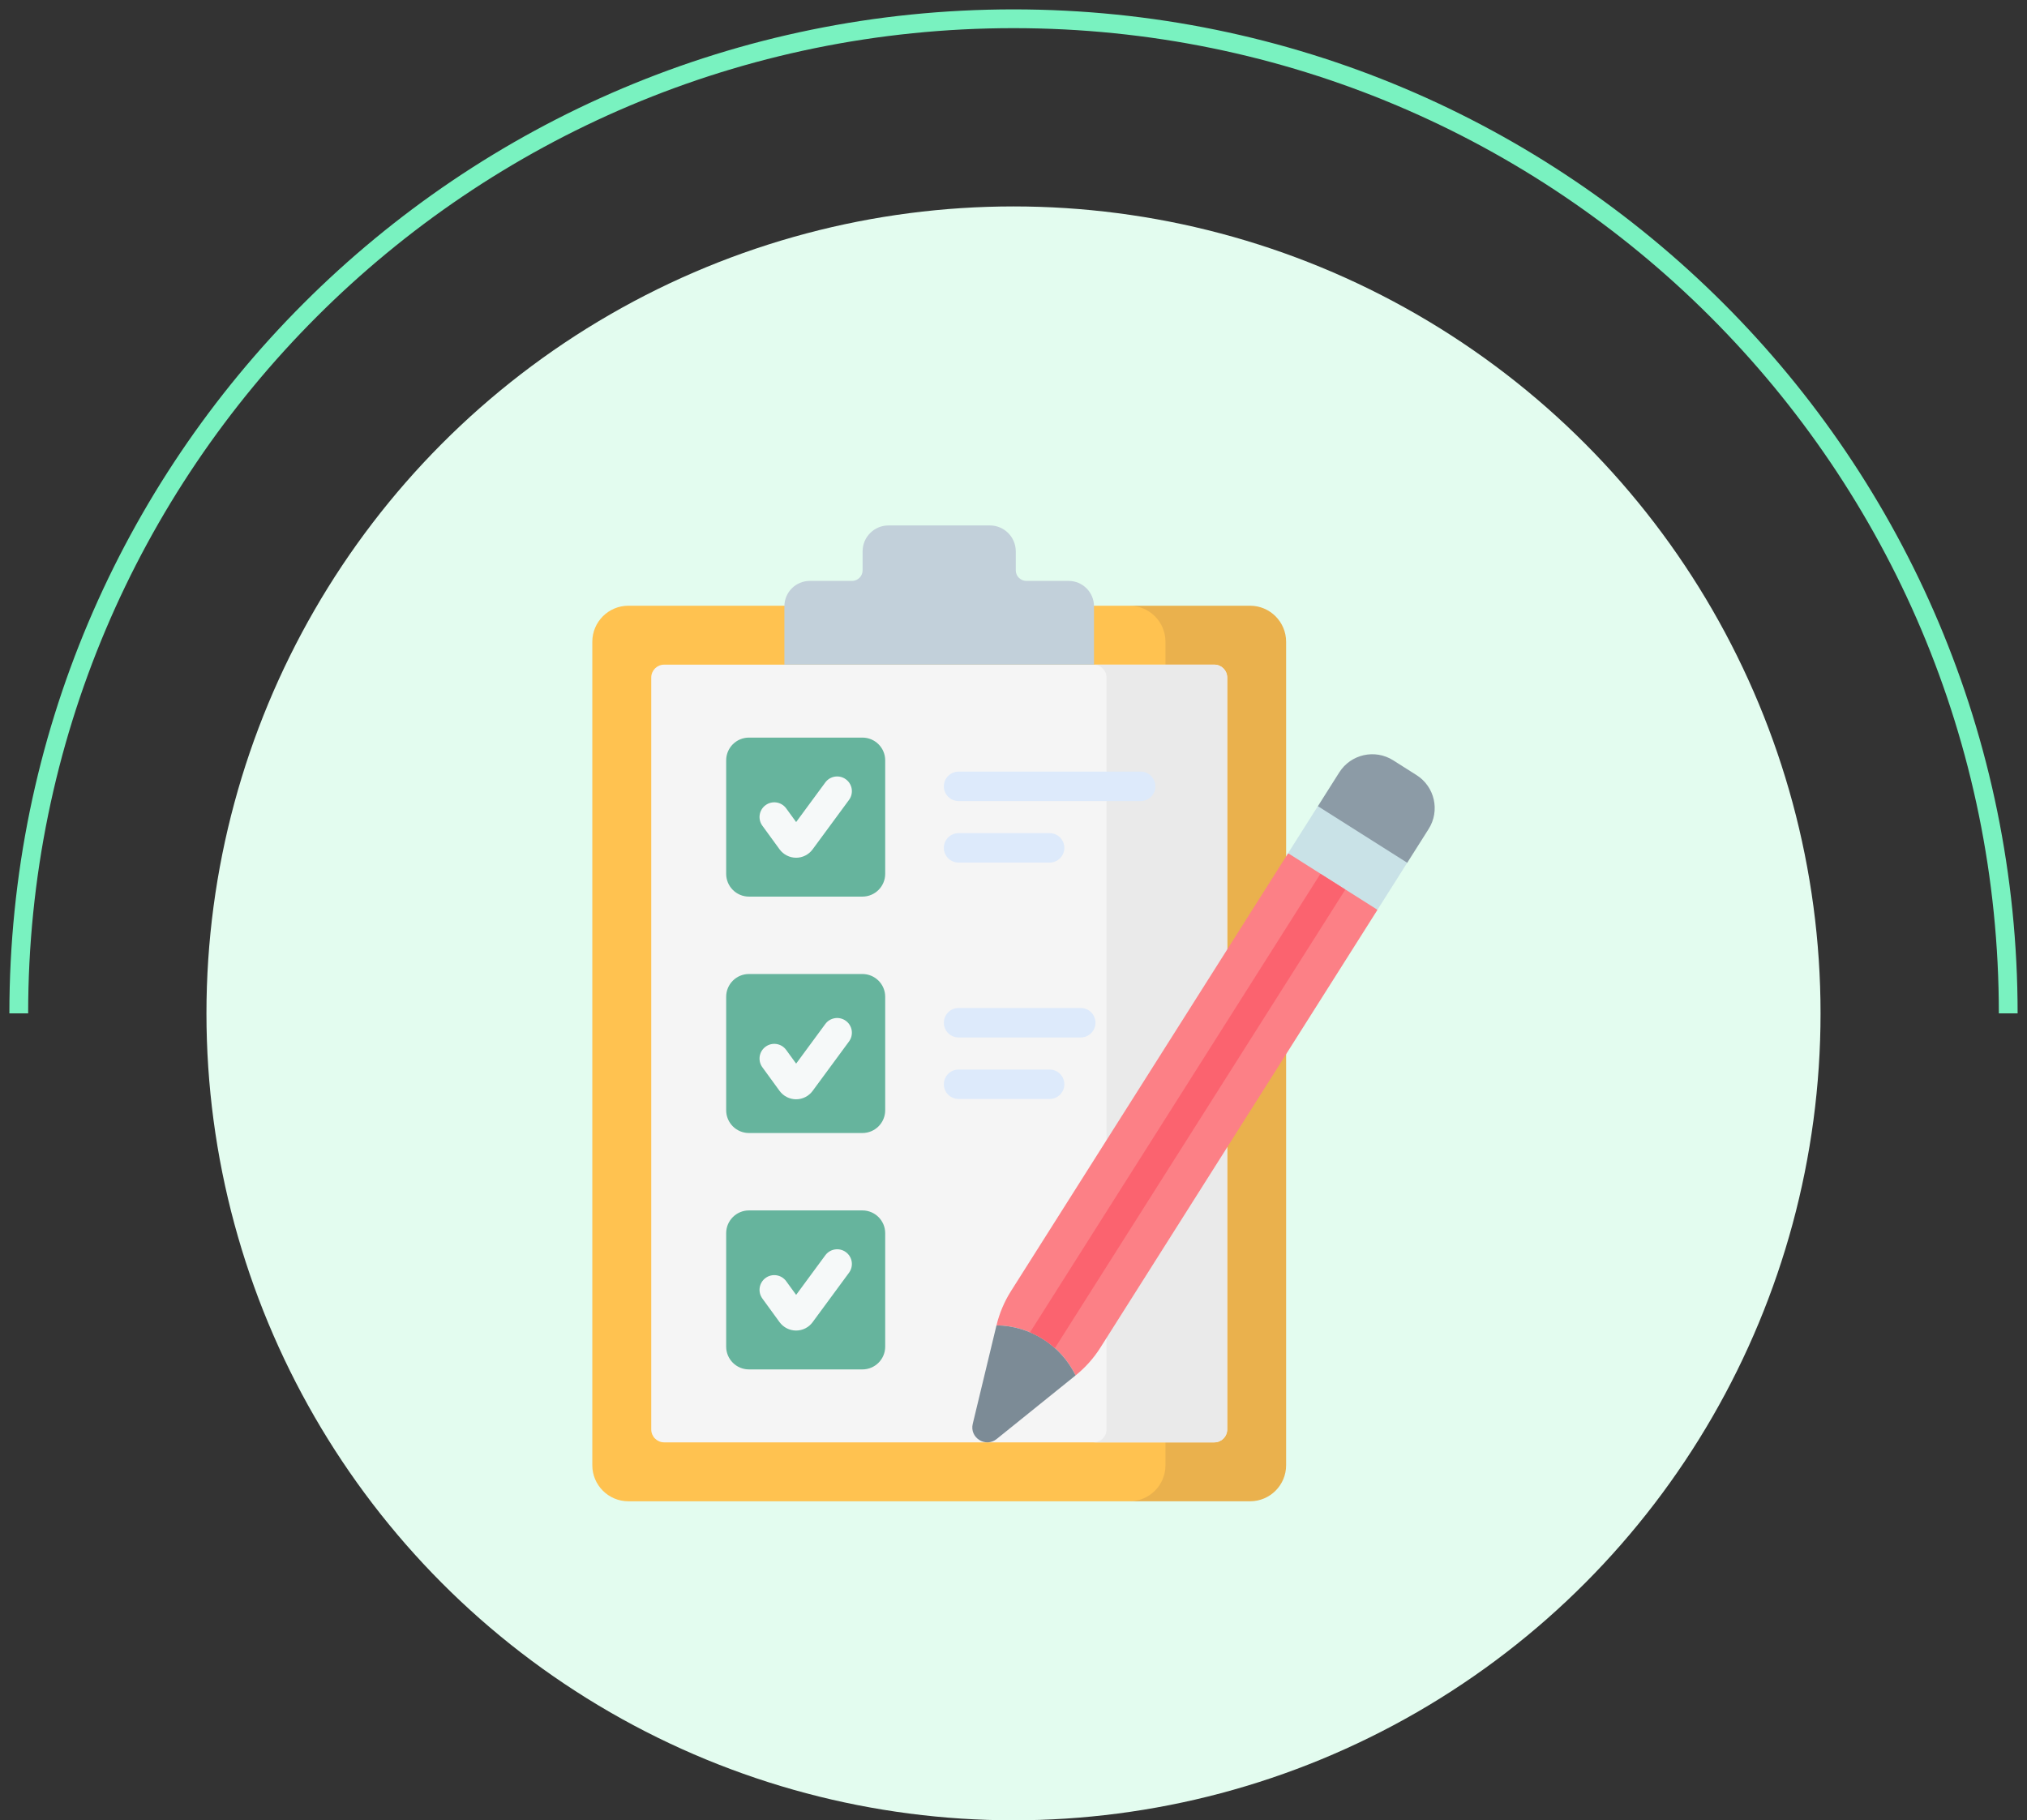 <svg width="108" height="97" viewBox="0 0 108 97" fill="none" xmlns="http://www.w3.org/2000/svg">
<rect x="0" y="0" width="108" height="97" fill="#333333" stroke="none"/>
<path d="M107 54C107 24.729 83.271 1 54 1C24.729 1 1 24.729 1 54" stroke="#79F2C0"/>
<circle cx="54" cy="54" r="43" fill="#E3FCEF"/>
<path d="M62.227 78.079V34.199C62.227 33.138 61.367 32.278 60.306 32.278H33.479C32.419 32.278 31.559 33.138 31.559 34.199V78.079C31.559 79.14 32.419 80 33.479 80H60.306C61.367 80 62.227 79.14 62.227 78.079Z" fill="#FFC250"/>
<path d="M66.605 32.278H60.176C61.237 32.278 62.097 33.138 62.097 34.199V78.079C62.097 79.14 61.237 80 60.176 80H66.605C67.665 80 68.525 79.14 68.525 78.079V34.199C68.525 33.138 67.665 32.278 66.605 32.278Z" fill="#EAB14D"/>
<path d="M34.699 76.174V36.105C34.699 35.725 35.007 35.418 35.386 35.418H64.7C65.079 35.418 65.386 35.725 65.386 36.105V76.174C65.386 76.553 65.079 76.86 64.7 76.86H35.386C35.007 76.86 34.699 76.553 34.699 76.174Z" fill="#F5F5F5"/>
<path d="M64.698 35.418H58.27C58.649 35.418 58.956 35.725 58.956 36.105V76.174C58.956 76.553 58.649 76.86 58.27 76.86H64.698C65.078 76.86 65.385 76.553 65.385 76.174V36.105C65.385 35.725 65.078 35.418 64.698 35.418Z" fill="#EAEAEA"/>
<path d="M54.121 30.391V29.379C54.121 28.618 53.504 28 52.742 28H47.339C46.578 28 45.96 28.618 45.96 29.379V30.391C45.96 30.702 45.708 30.955 45.396 30.955H43.147C42.399 30.955 41.793 31.561 41.793 32.309V35.418H58.289V32.309C58.289 31.561 57.682 30.955 56.934 30.955H54.686C54.374 30.955 54.121 30.702 54.121 30.391Z" fill="#C2D0DA"/>
<path d="M38.691 46.565V40.518C38.691 39.848 39.235 39.305 39.904 39.305H45.951C46.621 39.305 47.164 39.848 47.164 40.518V46.565C47.164 47.235 46.621 47.778 45.951 47.778H39.904C39.234 47.778 38.691 47.235 38.691 46.565Z" fill="#66B49D"/>
<path d="M38.691 59.163V53.116C38.691 52.446 39.235 51.903 39.904 51.903H45.951C46.621 51.903 47.164 52.446 47.164 53.116V59.163C47.164 59.833 46.621 60.376 45.951 60.376H39.904C39.234 60.376 38.691 59.833 38.691 59.163Z" fill="#66B49D"/>
<path d="M38.691 71.76V65.714C38.691 65.044 39.235 64.501 39.904 64.501H45.951C46.621 64.501 47.164 65.044 47.164 65.714V71.76C47.164 72.43 46.621 72.973 45.951 72.973H39.904C39.234 72.973 38.691 72.43 38.691 71.76Z" fill="#66B49D"/>
<path d="M42.417 45.707C42.416 45.707 42.415 45.707 42.414 45.707C42.068 45.706 41.739 45.538 41.535 45.258L40.619 44C40.364 43.65 40.441 43.159 40.792 42.904C41.142 42.649 41.633 42.726 41.888 43.076L42.419 43.806L43.973 41.695C44.23 41.346 44.721 41.272 45.07 41.529C45.419 41.785 45.493 42.277 45.236 42.626L43.295 45.263C43.091 45.541 42.763 45.707 42.417 45.707Z" fill="#F6F9F9"/>
<path d="M42.417 58.579C42.416 58.579 42.415 58.579 42.414 58.579C42.068 58.578 41.739 58.41 41.535 58.13L40.619 56.872C40.364 56.521 40.441 56.031 40.792 55.775C41.142 55.52 41.633 55.597 41.888 55.948L42.419 56.678L43.973 54.567C44.23 54.218 44.721 54.144 45.07 54.4C45.419 54.657 45.493 55.148 45.236 55.498L43.295 58.135C43.091 58.413 42.762 58.579 42.417 58.579Z" fill="#F6F9F9"/>
<path d="M42.417 70.902C42.416 70.902 42.415 70.902 42.414 70.902C42.068 70.901 41.739 70.734 41.535 70.454L40.619 69.195C40.364 68.845 40.441 68.354 40.792 68.099C41.142 67.844 41.633 67.921 41.888 68.272L42.419 69.001L43.973 66.891C44.23 66.542 44.721 66.467 45.07 66.724C45.419 66.981 45.493 67.472 45.236 67.821L43.295 70.458C43.091 70.737 42.762 70.902 42.417 70.902Z" fill="#F6F9F9"/>
<path d="M60.775 42.687H51.074C50.64 42.687 50.289 42.335 50.289 41.902C50.289 41.468 50.64 41.117 51.074 41.117H60.775C61.208 41.117 61.559 41.468 61.559 41.902C61.559 42.335 61.208 42.687 60.775 42.687Z" fill="#DDEAFB"/>
<path d="M55.924 45.966H51.074C50.64 45.966 50.289 45.614 50.289 45.181C50.289 44.748 50.64 44.396 51.074 44.396H55.924C56.357 44.396 56.709 44.748 56.709 45.181C56.709 45.614 56.357 45.966 55.924 45.966Z" fill="#DDEAFB"/>
<path d="M57.583 55.284H51.074C50.64 55.284 50.289 54.933 50.289 54.499C50.289 54.066 50.64 53.715 51.074 53.715H57.583C58.016 53.715 58.367 54.066 58.367 54.499C58.367 54.933 58.016 55.284 57.583 55.284Z" fill="#DDEAFB"/>
<path d="M55.924 58.563H51.074C50.64 58.563 50.289 58.212 50.289 57.779C50.289 57.345 50.64 56.994 51.074 56.994H55.924C56.357 56.994 56.709 57.345 56.709 57.779C56.709 58.212 56.357 58.563 55.924 58.563Z" fill="#DDEAFB"/>
<path d="M73.39 48.487L72.62 47.472L69.737 45.646L68.629 45.472L53.867 68.798C53.511 69.36 53.25 69.978 53.094 70.625C54.89 70.647 56.52 71.679 57.308 73.293C57.826 72.876 58.273 72.376 58.629 71.813L73.39 48.487Z" fill="#FC8086"/>
<path d="M75.474 41.304L74.229 40.515C73.258 39.9 71.972 40.189 71.357 41.16L70.215 42.965L70.579 43.7L74.046 45.895L74.976 45.98L76.119 44.174C76.734 43.204 76.445 41.919 75.474 41.304Z" fill="#8C9BA6"/>
<path d="M68.629 45.465L70.216 42.959L74.978 45.974L73.391 48.48L68.629 45.465Z" fill="#C9E2E7"/>
<path d="M57.308 73.293L53.105 76.68C52.512 77.158 51.65 76.613 51.829 75.873L53.093 70.625C54.889 70.647 56.52 71.679 57.308 73.293Z" fill="#7C8B96"/>
<path d="M56.205 71.839L71.679 47.404L70.353 46.564L54.879 71C55.364 71.204 55.812 71.488 56.205 71.839Z" fill="#FB636F"/>
</svg>
